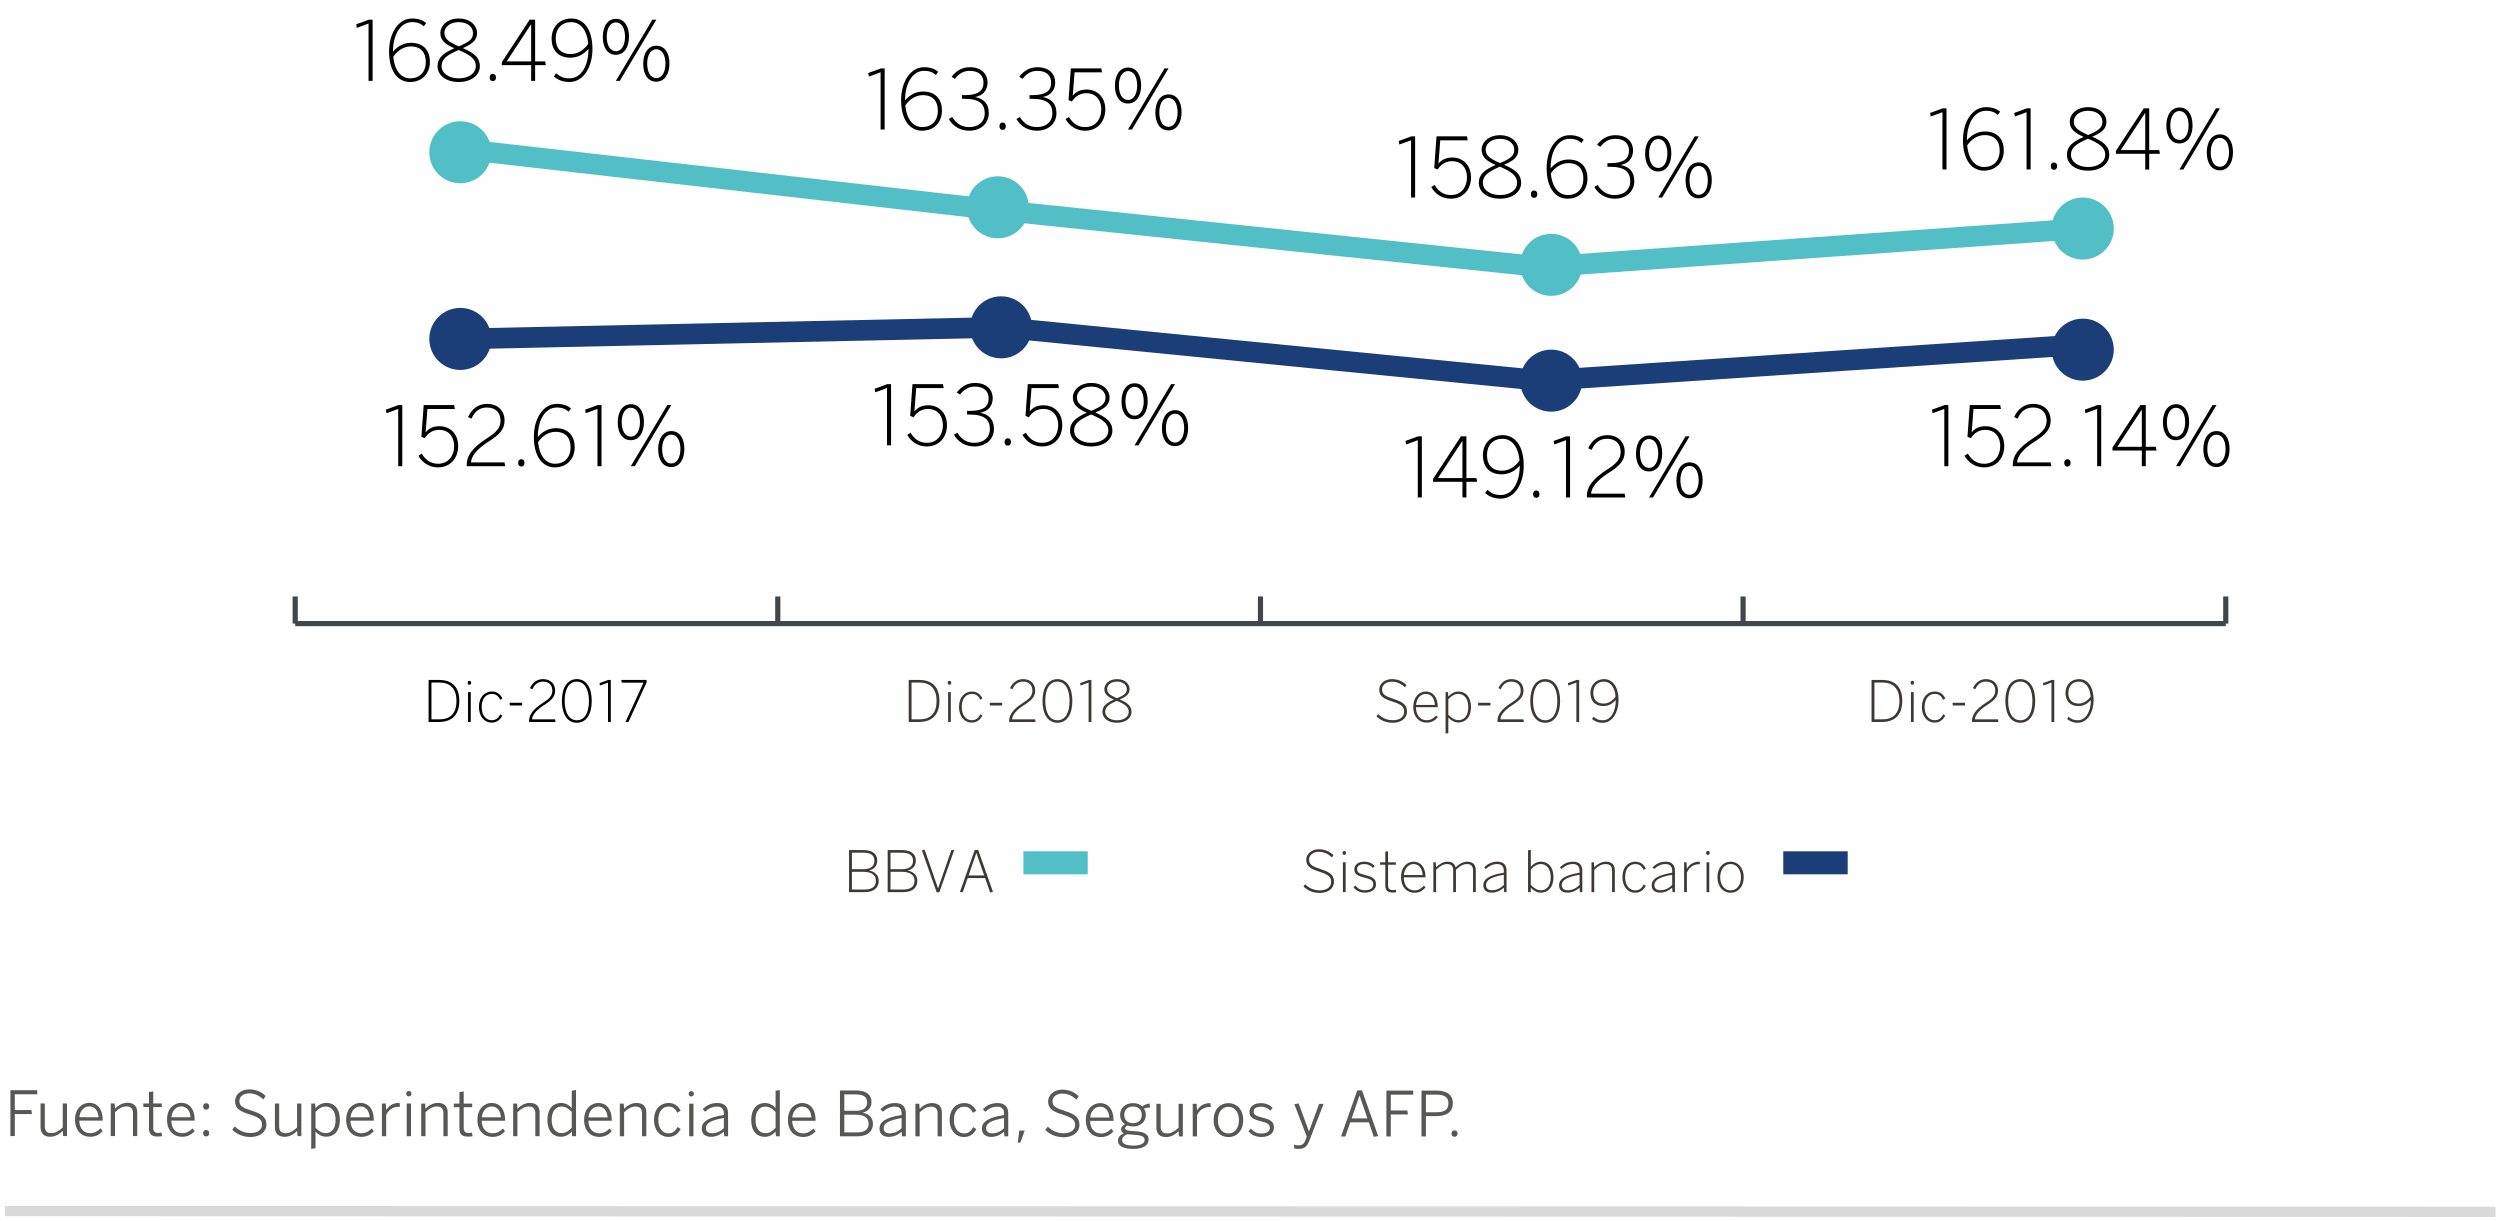 <?xml version="1.0" encoding="utf-8"?>
<!-- Generator: Adobe Illustrator 16.0.0, SVG Export Plug-In . SVG Version: 6.00 Build 0)  -->
<!DOCTYPE svg PUBLIC "-//W3C//DTD SVG 1.1//EN" "http://www.w3.org/Graphics/SVG/1.1/DTD/svg11.dtd">
<svg version="1.1" id="Capa_1" xmlns="http://www.w3.org/2000/svg" xmlns:xlink="http://www.w3.org/1999/xlink" x="0px" y="0px"
	 width="555px" height="271px" viewBox="0 0 555 271" enable-background="new 0 0 555 271" xml:space="preserve">
<g id="Capa_1_1_">
	<g>
		<g enable-background="new    ">
			<path fill="#3D3835" d="M188.493,198.055v-9.338h3.129c2.208,0,3.129,0.972,3.129,2.359c0,1.236-0.833,1.943-1.805,2.158v0.025
				c1.161,0.215,2.133,0.959,2.133,2.271c0,1.388-0.909,2.523-3.155,2.523H188.493z M189.124,192.969h2.448
				c1.59,0,2.549-0.593,2.549-1.854c0-1.249-0.782-1.817-2.511-1.817h-2.486V192.969z M189.124,197.475h2.839
				c1.716,0,2.486-0.72,2.486-1.943c0-1.363-1.098-1.994-2.802-1.994h-2.523V197.475z"/>
			<path fill="#3D3835" d="M197.064,198.055v-9.338h3.129c2.208,0,3.129,0.972,3.129,2.359c0,1.236-0.833,1.943-1.805,2.158v0.025
				c1.161,0.215,2.133,0.959,2.133,2.271c0,1.388-0.909,2.523-3.155,2.523H197.064z M197.695,192.969h2.448
				c1.59,0,2.549-0.593,2.549-1.854c0-1.249-0.782-1.817-2.511-1.817h-2.486V192.969z M197.695,197.475h2.839
				c1.716,0,2.486-0.72,2.486-1.943c0-1.363-1.098-1.994-2.802-1.994h-2.523V197.475z"/>
			<path fill="#3D3835" d="M207.944,198.093l-3.281-9.313l0.619-0.126l2.953,8.556h0.025l2.94-8.492h0.631l-3.306,9.376H207.944z"/>
		</g>
		<g enable-background="new    ">
			<path fill="#3D3835" d="M213.095,198.055l3.306-9.376h0.745l3.293,9.313l-0.631,0.125l-1.111-3.191h-3.874l-1.085,3.129H213.095z
				 M215.025,194.357h3.47l-1.729-4.973h-0.025L215.025,194.357z"/>
		</g>
		<g enable-background="new    ">
			<path fill="#3D3835" d="M289.367,196.78l0.391-0.467c0.809,0.819,1.906,1.351,3.243,1.351c1.552,0,2.511-0.745,2.511-1.868
				c0-1.034-0.428-1.577-2.586-2.271c-2.082-0.669-2.94-1.237-2.94-2.675c0-1.25,1.161-2.31,2.802-2.31
				c1.413,0,2.396,0.53,3.242,1.312l-0.34,0.491c-0.871-0.795-1.729-1.236-2.916-1.236c-1.337,0-2.157,0.783-2.157,1.704
				c0,1.123,0.605,1.501,2.738,2.195c2.007,0.656,2.788,1.325,2.788,2.751c0,1.553-1.4,2.474-3.129,2.474
				C291.512,198.231,290.301,197.727,289.367,196.78z"/>
		</g>
		<g enable-background="new    ">
			<path fill="#3D3835" d="M298.037,189.348c0-0.277,0.152-0.43,0.392-0.43c0.228,0,0.392,0.152,0.392,0.43
				s-0.164,0.441-0.392,0.441C298.189,189.789,298.037,189.625,298.037,189.348z M298.126,198.055v-6.625h0.605v6.625H298.126z"/>
			<path fill="#3D3835" d="M300.474,196.944l0.442-0.341c0.504,0.644,1.109,1.035,2.057,1.035c1.249,0,1.893-0.506,1.893-1.312
				c0-0.809-0.479-1.148-1.969-1.502c-1.678-0.416-2.233-0.857-2.233-1.881c0-0.845,0.757-1.652,2.183-1.652
				c1.073,0,1.793,0.391,2.348,0.972l-0.404,0.417c-0.504-0.543-1.072-0.859-1.955-0.859c-1.098,0-1.564,0.543-1.564,1.099
				c0,0.694,0.378,0.997,1.678,1.312c1.867,0.468,2.523,0.909,2.523,2.096c0,1.135-1.021,1.842-2.511,1.842
				C301.786,198.168,300.953,197.639,300.474,196.944z"/>
			<path fill="#3D3835" d="M307.543,196.578v-4.605h-1.161v-0.543h1.161v-2.359l0.605-0.102v2.461h1.729v0.543h-1.729v4.518
				c0,0.707,0.24,1.11,1.072,1.11c0.24,0,0.467-0.025,0.644-0.089l0.089,0.568c-0.228,0.037-0.492,0.062-0.782,0.062
				C308.072,198.143,307.543,197.701,307.543,196.578z"/>
			<path fill="#3D3835" d="M311.027,194.736c0-2.297,1.4-3.445,2.813-3.445c1.565,0,2.625,1.312,2.625,3.395v0.088h-4.833
				c0,1.805,0.997,2.891,2.335,2.891c0.896,0,1.501-0.342,2.145-1.048l0.354,0.392c-0.719,0.795-1.388,1.186-2.485,1.186
				C312.327,198.193,311.027,196.919,311.027,194.736z M315.835,194.27c-0.088-1.363-0.731-2.449-2.007-2.449
				c-1.034,0-2.019,0.809-2.183,2.449H315.835z"/>
			<path fill="#3D3835" d="M318.209,198.055v-6.625h0.53l0.076,1.098c0.731-0.693,1.514-1.236,2.485-1.236
				c1.123,0,1.653,0.518,1.843,1.249c0.757-0.694,1.603-1.249,2.562-1.249c1.363,0,1.918,0.757,1.918,1.956v4.808h-0.605v-4.732
				c0-1.01-0.366-1.502-1.376-1.502c-0.87,0-1.603,0.48-2.423,1.263v4.972h-0.605v-4.732c0-1.01-0.354-1.502-1.375-1.502
				c-0.858,0-1.603,0.48-2.423,1.263v4.972H318.209z"/>
			<path fill="#3D3835" d="M329.294,196.527c0-1.262,1.072-2.208,4.556-2.789v-0.403c0-1.009-0.53-1.515-1.438-1.515
				c-1.099,0-1.83,0.43-2.575,1.099l-0.353-0.379c0.82-0.757,1.665-1.249,2.939-1.249c1.376,0,2.032,0.782,2.032,2.006v4.758h-0.53
				l-0.075-0.984c-0.808,0.694-1.691,1.098-2.688,1.098C329.95,198.168,329.294,197.537,329.294,196.527z M333.85,196.478v-2.284
				c-3.23,0.568-3.95,1.363-3.95,2.297c0,0.744,0.492,1.148,1.312,1.148C332.196,197.639,333.092,197.209,333.85,196.478z"/>
			<path fill="#3D3835" d="M339.834,197.083v0.972h-0.606v-9.287l0.606-0.102v3.761c0.567-0.618,1.262-1.136,2.259-1.136
				c1.526,0,2.776,1.123,2.776,3.445c0,2.321-1.263,3.432-2.802,3.432C341.158,198.168,340.465,197.701,339.834,197.083z
				 M344.263,194.748c0-2.006-1.021-2.928-2.183-2.928c-0.896,0-1.502,0.43-2.246,1.187v3.445c0.744,0.757,1.413,1.187,2.271,1.187
				C343.266,197.639,344.263,196.78,344.263,194.748z"/>
			<path fill="#3D3835" d="M346.108,196.527c0-1.262,1.072-2.208,4.556-2.789v-0.403c0-1.009-0.53-1.515-1.438-1.515
				c-1.099,0-1.83,0.43-2.575,1.099l-0.353-0.379c0.82-0.757,1.665-1.249,2.939-1.249c1.376,0,2.032,0.782,2.032,2.006v4.758h-0.53
				l-0.075-0.984c-0.808,0.694-1.691,1.098-2.688,1.098C346.765,198.168,346.108,197.537,346.108,196.527z M350.664,196.478v-2.284
				c-3.23,0.568-3.95,1.363-3.95,2.297c0,0.744,0.492,1.148,1.312,1.148C349.011,197.639,349.906,197.209,350.664,196.478z"/>
			<path fill="#3D3835" d="M353.315,198.055v-6.625h0.53l0.076,1.098c0.731-0.693,1.59-1.236,2.562-1.236
				c1.375,0,2.006,0.757,2.006,1.956v4.808h-0.605v-4.732c0-1.01-0.441-1.502-1.451-1.502c-0.921,0-1.69,0.48-2.511,1.263v4.972
				H353.315z"/>
			<path fill="#3D3835" d="M360.171,194.748c0-2.321,1.375-3.457,2.864-3.457c1.224,0,1.918,0.693,2.348,1.539l-0.492,0.303
				c-0.392-0.832-0.922-1.312-1.881-1.312c-1.021,0-2.233,0.758-2.233,2.916c0,1.854,0.997,2.928,2.208,2.928
				c0.947,0,1.464-0.442,1.931-1.312l0.455,0.29c-0.543,0.983-1.263,1.552-2.423,1.552
				C361.433,198.193,360.171,196.855,360.171,194.748z"/>
			<path fill="#3D3835" d="M366.672,196.527c0-1.262,1.072-2.208,4.556-2.789v-0.403c0-1.009-0.53-1.515-1.438-1.515
				c-1.099,0-1.83,0.43-2.574,1.099l-0.354-0.379c0.82-0.757,1.665-1.249,2.939-1.249c1.376,0,2.032,0.782,2.032,2.006v4.758h-0.53
				l-0.075-0.984c-0.808,0.694-1.691,1.098-2.688,1.098C367.328,198.168,366.672,197.537,366.672,196.527z M371.228,196.478v-2.284
				c-3.23,0.568-3.95,1.363-3.95,2.297c0,0.744,0.492,1.148,1.312,1.148C369.574,197.639,370.47,197.209,371.228,196.478z"/>
			<path fill="#3D3835" d="M373.879,198.055v-6.625h0.53l0.076,1.389h0.025c0.555-0.871,1.4-1.527,2.726-1.527h0.088l0.051,0.568
				h-0.277c-1.124,0-2.07,0.656-2.612,1.829v4.366H373.879z"/>
			<path fill="#3D3835" d="M378.765,189.348c0-0.277,0.151-0.43,0.391-0.43c0.228,0,0.392,0.152,0.392,0.43
				s-0.164,0.441-0.392,0.441C378.916,189.789,378.765,189.625,378.765,189.348z M378.853,198.055v-6.625h0.605v6.625H378.853z"/>
			<path fill="#3D3835" d="M381.276,194.748c0-2.133,1.274-3.457,2.915-3.457c1.628,0,2.915,1.324,2.915,3.457
				c0,2.107-1.287,3.445-2.915,3.445S381.276,196.855,381.276,194.748z M386.5,194.736c0-1.54-0.808-2.916-2.309-2.916
				c-1.426,0-2.31,1.263-2.31,2.916c0,1.552,0.795,2.928,2.31,2.928C385.617,197.664,386.5,196.414,386.5,194.736z"/>
		</g>
		<rect x="227.198" y="188.993" fill="#52BEC6" width="14.275" height="5.104"/>
		<rect x="395.888" y="188.993" fill="#1C3E78" width="14.302" height="5.104"/>
		<g enable-background="new    ">
			<path d="M95.151,160.279v-9.338h2.246c3.079,0,4.568,1.666,4.568,4.669c0,2.978-1.527,4.669-4.568,4.669H95.151z M95.782,159.699
				h1.754c2.385,0,3.798-1.262,3.798-4.089c0-2.789-1.426-4.089-3.824-4.089h-1.729V159.699z"/>
			<path d="M103.811,151.572c0-0.277,0.151-0.43,0.391-0.43c0.227,0,0.391,0.152,0.391,0.43s-0.164,0.441-0.391,0.441
				C103.962,152.014,103.811,151.85,103.811,151.572z M103.899,160.279v-6.625h0.605v6.625H103.899z"/>
			<path d="M106.323,156.973c0-2.321,1.375-3.457,2.864-3.457c1.224,0,1.918,0.693,2.347,1.539l-0.492,0.303
				c-0.391-0.832-0.921-1.312-1.88-1.312c-1.022,0-2.233,0.758-2.233,2.916c0,1.854,0.997,2.928,2.208,2.928
				c0.946,0,1.464-0.442,1.931-1.312l0.454,0.29c-0.542,0.983-1.262,1.552-2.423,1.552
				C107.584,160.418,106.323,159.08,106.323,156.973z"/>
			<path d="M113.164,156.619v-0.605h2.738v0.605H113.164z"/>
			<path d="M117.457,160.279v-0.202c0-1.351,0.745-2.562,3.205-4.139c1.388-0.884,1.956-1.591,1.956-2.612
				c0-1.186-0.707-2.006-2.07-2.006c-1.098,0-1.83,0.542-2.372,1.703l-0.518-0.252c0.606-1.312,1.628-2.007,2.915-2.007
				c1.641,0,2.663,1.06,2.663,2.524c0,1.324-0.694,2.119-2.486,3.255c-1.767,1.123-2.612,2.246-2.637,3.155h5.11l0.101,0.58H117.457
				z"/>
			<path d="M124.74,155.61c0-2.915,1.186-4.846,3.319-4.846c2.132,0,3.306,1.931,3.306,4.846s-1.174,4.846-3.306,4.846
				C125.926,160.456,124.74,158.525,124.74,155.61z M130.747,155.61c0-2.751-1.072-4.29-2.688-4.29c-1.679,0-2.701,1.539-2.701,4.29
				s1.073,4.29,2.701,4.29C129.725,159.9,130.747,158.361,130.747,155.61z"/>
			<path d="M134.977,160.279v-8.745l-1.792,0.656l-0.088-0.542l1.931-0.707h0.568v9.338H134.977z"/>
			<path d="M138.853,160.279l4.013-8.732h-4.833l-0.101-0.605h5.603v0.568l-4.025,8.77H138.853z"/>
		</g>
		<g enable-background="new    ">
			<path fill="#3D3835" d="M305.572,159.005l0.392-0.467c0.808,0.819,1.905,1.351,3.243,1.351c1.552,0,2.511-0.745,2.511-1.868
				c0-1.034-0.429-1.577-2.587-2.271c-2.082-0.669-2.94-1.237-2.94-2.675c0-1.25,1.161-2.31,2.802-2.31
				c1.413,0,2.397,0.53,3.243,1.312l-0.341,0.491c-0.871-0.795-1.729-1.236-2.915-1.236c-1.338,0-2.158,0.783-2.158,1.704
				c0,1.123,0.606,1.501,2.739,2.195c2.006,0.656,2.788,1.325,2.788,2.751c0,1.553-1.4,2.474-3.129,2.474
				C307.718,160.456,306.506,159.951,305.572,159.005z"/>
			<path fill="#3D3835" d="M313.74,156.961c0-2.297,1.4-3.445,2.813-3.445c1.565,0,2.625,1.312,2.625,3.395v0.088h-4.833
				c0,1.805,0.997,2.891,2.335,2.891c0.896,0,1.501-0.342,2.145-1.048l0.354,0.392c-0.719,0.795-1.388,1.186-2.485,1.186
				C315.04,160.418,313.74,159.144,313.74,156.961z M318.548,156.494c-0.088-1.363-0.731-2.449-2.007-2.449
				c-1.034,0-2.019,0.809-2.183,2.449H318.548z"/>
			<path fill="#3D3835" d="M320.922,162.854v-9.199h0.53l0.076,0.972c0.567-0.593,1.262-1.11,2.259-1.11
				c1.526,0,2.776,1.123,2.776,3.445c0,2.321-1.263,3.432-2.802,3.432c-0.909,0-1.603-0.467-2.233-1.085v3.444L320.922,162.854z
				 M325.957,156.973c0-2.006-1.021-2.928-2.183-2.928c-0.896,0-1.502,0.43-2.246,1.187v3.445c0.744,0.757,1.413,1.187,2.271,1.187
				C324.96,159.863,325.957,159.005,325.957,156.973z"/>
			<path fill="#3D3835" d="M328.144,156.619v-0.605h2.738v0.605H328.144z"/>
			<path fill="#3D3835" d="M332.436,160.279v-0.202c0-1.351,0.744-2.562,3.205-4.139c1.388-0.884,1.956-1.591,1.956-2.612
				c0-1.186-0.707-2.006-2.069-2.006c-1.098,0-1.83,0.542-2.373,1.703l-0.517-0.252c0.605-1.312,1.628-2.007,2.915-2.007
				c1.64,0,2.662,1.06,2.662,2.524c0,1.324-0.694,2.119-2.486,3.255c-1.767,1.123-2.611,2.246-2.637,3.155h5.11l0.102,0.58H332.436z
				"/>
			<path fill="#3D3835" d="M339.719,155.61c0-2.915,1.187-4.846,3.319-4.846s3.306,1.931,3.306,4.846s-1.173,4.846-3.306,4.846
				S339.719,158.525,339.719,155.61z M345.726,155.61c0-2.751-1.072-4.29-2.688-4.29c-1.679,0-2.7,1.539-2.7,4.29
				s1.072,4.29,2.7,4.29C344.704,159.9,345.726,158.361,345.726,155.61z"/>
			<path fill="#3D3835" d="M349.955,160.279v-8.745l-1.792,0.656l-0.088-0.542l1.931-0.707h0.567v9.338H349.955z"/>
			<path fill="#3D3835" d="M353.428,159.598l0.341-0.479c0.58,0.492,1.047,0.782,2.044,0.782c1.817,0,2.915-2.019,2.89-4.505
				c-0.58,0.682-1.488,1.351-2.738,1.351c-2.031,0-2.89-1.312-2.89-2.902c0-1.729,1.148-3.079,3.041-3.079
				c1.717,0,3.193,1.438,3.193,4.682c0,2.713-1.376,5.01-3.509,5.01C354.702,160.456,353.971,160.09,353.428,159.598z
				 M358.665,154.626c-0.215-2.297-1.325-3.306-2.587-3.306c-1.401,0-2.373,0.896-2.373,2.523c0,1.363,0.694,2.348,2.297,2.348
				C357.087,156.191,358.034,155.547,358.665,154.626z"/>
		</g>
		<g>
			<g enable-background="new    ">
				<path fill="#3D3835" d="M458.894,159.598l0.341-0.479c0.58,0.492,1.047,0.782,2.044,0.782c1.817,0,2.915-2.019,2.89-4.505
					c-0.58,0.682-1.488,1.351-2.738,1.351c-2.031,0-2.89-1.312-2.89-2.902c0-1.729,1.148-3.079,3.041-3.079
					c1.717,0,3.193,1.438,3.193,4.682c0,2.713-1.376,5.01-3.509,5.01C460.168,160.456,459.437,160.09,458.894,159.598z
					 M464.131,154.626c-0.215-2.297-1.325-3.306-2.587-3.306c-1.401,0-2.373,0.896-2.373,2.523c0,1.363,0.694,2.348,2.297,2.348
					C462.553,156.191,463.5,155.547,464.131,154.626z"/>
			</g>
			<g enable-background="new    ">
				<path fill="#3D3835" d="M455.426,160.279v-8.745l-1.792,0.656l-0.088-0.542l1.931-0.707h0.567v9.338H455.426z"/>
			</g>
			<g enable-background="new    ">
				<path fill="#3D3835" d="M445.19,155.61c0-2.915,1.187-4.846,3.319-4.846s3.306,1.931,3.306,4.846s-1.173,4.846-3.306,4.846
					S445.19,158.525,445.19,155.61z M451.197,155.61c0-2.751-1.072-4.29-2.688-4.29c-1.679,0-2.7,1.539-2.7,4.29
					s1.072,4.29,2.7,4.29C450.176,159.9,451.197,158.361,451.197,155.61z"/>
			</g>
			<g enable-background="new    ">
				<path fill="#3D3835" d="M437.783,160.279v-0.202c0-1.351,0.744-2.562,3.205-4.139c1.388-0.884,1.956-1.591,1.956-2.612
					c0-1.186-0.707-2.006-2.069-2.006c-1.098,0-1.83,0.542-2.373,1.703l-0.517-0.252c0.605-1.312,1.628-2.007,2.915-2.007
					c1.64,0,2.662,1.06,2.662,2.524c0,1.324-0.694,2.119-2.486,3.255c-1.767,1.123-2.611,2.246-2.637,3.155h5.11l0.102,0.58H437.783
					z"/>
			</g>
			<g enable-background="new    ">
				<path fill="#3D3835" d="M433.496,156.619v-0.605h2.738v0.605H433.496z"/>
			</g>
			<g enable-background="new    ">
				<path fill="#3D3835" d="M426.655,156.973c0-2.321,1.375-3.457,2.864-3.457c1.224,0,1.918,0.693,2.348,1.539l-0.492,0.303
					c-0.392-0.832-0.922-1.312-1.881-1.312c-1.021,0-2.233,0.758-2.233,2.916c0,1.854,0.997,2.928,2.208,2.928
					c0.947,0,1.464-0.442,1.931-1.312l0.455,0.29c-0.543,0.983-1.263,1.552-2.423,1.552
					C427.917,160.418,426.655,159.08,426.655,156.973z"/>
			</g>
			<g enable-background="new    ">
				<path fill="#3D3835" d="M424.146,151.572c0-0.277,0.151-0.43,0.391-0.43c0.228,0,0.392,0.152,0.392,0.43
					s-0.164,0.441-0.392,0.441C424.298,152.014,424.146,151.85,424.146,151.572z M424.234,160.279v-6.625h0.605v6.625H424.234z"/>
			</g>
			<g enable-background="new    ">
				<path fill="#3D3835" d="M415.488,160.279v-9.338h2.246c3.079,0,4.568,1.666,4.568,4.669c0,2.978-1.526,4.669-4.568,4.669
					H415.488z M416.119,159.699h1.754c2.386,0,3.799-1.262,3.799-4.089c0-2.789-1.426-4.089-3.823-4.089h-1.729V159.699z"/>
			</g>
			<g enable-background="new    ">
				<path fill="#3D3835" d="M244.736,158.059c0-1.338,0.934-2.045,2.562-2.751c-1.325-0.581-2.132-1.199-2.132-2.322
					c0-1.147,1.073-2.221,2.801-2.221c1.779,0,2.801,1.085,2.801,2.221c0,1.148-0.782,1.679-2.17,2.297
					c1.679,0.731,2.6,1.413,2.6,2.776c0,1.249-1.186,2.397-3.23,2.397S244.736,159.346,244.736,158.059z M250.579,158.021
					c0-1.123-0.959-1.741-2.638-2.448c-1.804,0.795-2.587,1.375-2.587,2.448c0,1.098,1.111,1.88,2.612,1.88
					C249.468,159.9,250.579,159.156,250.579,158.021z M250.149,152.985c0-0.808-0.681-1.665-2.183-1.665
					c-1.426,0-2.183,0.832-2.183,1.627c0,0.934,0.656,1.389,2.196,2.07C249.519,154.361,250.149,153.932,250.149,152.985z"/>
			</g>
			<g enable-background="new    ">
				<path fill="#3D3835" d="M241.67,160.279v-8.745l-1.792,0.656l-0.088-0.542l1.931-0.707h0.568v9.338H241.67z"/>
			</g>
			<g enable-background="new    ">
				<path fill="#3D3835" d="M231.435,155.61c0-2.915,1.186-4.846,3.319-4.846c2.132,0,3.306,1.931,3.306,4.846
					s-1.174,4.846-3.306,4.846C232.621,160.456,231.435,158.525,231.435,155.61z M237.441,155.61c0-2.751-1.072-4.29-2.688-4.29
					c-1.679,0-2.701,1.539-2.701,4.29s1.073,4.29,2.701,4.29C236.419,159.9,237.441,158.361,237.441,155.61z"/>
			</g>
			<g enable-background="new    ">
				<path fill="#3D3835" d="M224.029,160.279v-0.202c0-1.351,0.744-2.562,3.205-4.139c1.388-0.884,1.956-1.591,1.956-2.612
					c0-1.186-0.707-2.006-2.07-2.006c-1.098,0-1.83,0.542-2.372,1.703l-0.518-0.252c0.606-1.312,1.628-2.007,2.915-2.007
					c1.641,0,2.663,1.06,2.663,2.524c0,1.324-0.694,2.119-2.486,3.255c-1.767,1.123-2.612,2.246-2.637,3.155h5.11l0.101,0.58
					H224.029z"/>
			</g>
			<g enable-background="new    ">
				<path fill="#3D3835" d="M219.74,156.619v-0.605h2.738v0.605H219.74z"/>
			</g>
			<g enable-background="new    ">
				<path fill="#3D3835" d="M212.901,156.973c0-2.321,1.375-3.457,2.864-3.457c1.224,0,1.918,0.693,2.347,1.539l-0.492,0.303
					c-0.391-0.832-0.921-1.312-1.88-1.312c-1.022,0-2.233,0.758-2.233,2.916c0,1.854,0.997,2.928,2.208,2.928
					c0.946,0,1.464-0.442,1.931-1.312l0.454,0.29c-0.542,0.983-1.262,1.552-2.423,1.552
					C214.163,160.418,212.901,159.08,212.901,156.973z"/>
			</g>
			<g enable-background="new    ">
				<path fill="#3D3835" d="M210.392,151.572c0-0.277,0.151-0.43,0.391-0.43c0.227,0,0.391,0.152,0.391,0.43
					s-0.164,0.441-0.391,0.441C210.543,152.014,210.392,151.85,210.392,151.572z M210.48,160.279v-6.625h0.605v6.625H210.48z"/>
			</g>
			<g enable-background="new    ">
				<path fill="#3D3835" d="M201.735,160.279v-9.338h2.246c3.079,0,4.568,1.666,4.568,4.669c0,2.978-1.527,4.669-4.568,4.669
					H201.735z M202.366,159.699h1.754c2.385,0,3.798-1.262,3.798-4.089c0-2.789-1.426-4.089-3.824-4.089h-1.729V159.699z"/>
			</g>
		</g>
		<line fill="none" stroke="#404649" stroke-width="1.147" x1="65.534" y1="138.438" x2="494.12" y2="138.438"/>
		<line fill="none" stroke="#404649" stroke-width="1.147" x1="65.534" y1="138.438" x2="65.534" y2="132.416"/>
		<line fill="none" stroke="#404649" stroke-width="1.147" x1="172.669" y1="138.438" x2="172.669" y2="132.416"/>
		<line fill="none" stroke="#404649" stroke-width="1.147" x1="386.964" y1="138.438" x2="386.964" y2="132.416"/>
		<line fill="none" stroke="#404649" stroke-width="1.147" x1="279.827" y1="138.438" x2="279.827" y2="132.416"/>
		<line fill="none" stroke="#404649" stroke-width="1.147" x1="494.12" y1="138.438" x2="494.12" y2="132.416"/>
		<path fill="#52BEC6" d="M109.073,33.798c0,3.804-3.074,6.885-6.885,6.885s-6.885-3.082-6.885-6.885
			c0-3.806,3.074-6.887,6.885-6.887S109.073,29.993,109.073,33.798"/>
		<path fill="#52BEC6" d="M228.396,46.025c0,3.801-3.076,6.885-6.885,6.885c-3.787,0-6.885-3.084-6.885-6.885
			c0-3.808,3.098-6.89,6.885-6.89C225.319,39.135,228.396,42.217,228.396,46.025"/>
		<path fill="#52BEC6" d="M351.249,58.796c0,3.801-3.076,6.885-6.887,6.885c-3.812,0-6.886-3.084-6.886-6.885
			c0-3.806,3.074-6.888,6.886-6.888C348.173,51.908,351.249,54.99,351.249,58.796"/>
		<path fill="#1C3E78" d="M109.073,75.242c0,3.804-3.074,6.886-6.885,6.886s-6.885-3.082-6.885-6.886
			c0-3.806,3.074-6.887,6.885-6.887S109.073,71.437,109.073,75.242"/>
		<path fill="#1C3E78" d="M229.126,72.667c0,3.804-3.074,6.886-6.885,6.886c-3.787,0-6.885-3.082-6.885-6.886
			c0-3.803,3.098-6.887,6.885-6.887C226.052,65.78,229.126,68.864,229.126,72.667"/>
		<path fill="#1C3E78" d="M351.249,84.506c0,3.806-3.076,6.885-6.887,6.885c-3.812,0-6.886-3.079-6.886-6.885
			c0-3.806,3.074-6.886,6.886-6.886C348.173,77.62,351.249,80.7,351.249,84.506"/>
		<path fill="#1C3E78" d="M469.261,77.623c0,3.801-3.1,6.885-6.885,6.885c-3.809,0-6.908-3.084-6.908-6.885
			c0-3.809,3.101-6.888,6.908-6.888C466.161,70.735,469.261,73.814,469.261,77.623"/>
		<g enable-background="new    ">
			<path d="M81.818,17.947V5.227l-2.607,0.954l-0.128-0.789l2.809-1.028h0.826v13.583H81.818z"/>
			<path d="M86.373,11.394c0-3.947,2.001-7.288,5.103-7.288c1.505,0,2.423,0.422,3.139,1.01l-0.514,0.716
				c-0.716-0.587-1.358-0.918-2.644-0.918c-2.643,0-4.24,2.956-4.203,6.553c0.844-0.991,2.166-1.964,3.983-1.964
				c2.956,0,4.204,1.909,4.204,4.222c0,2.515-1.67,4.479-4.424,4.479C88.521,18.204,86.373,16.112,86.373,11.394z M94.523,13.725
				c0-1.982-1.01-3.414-3.341-3.414c-1.579,0-2.956,0.936-3.874,2.276c0.312,3.341,1.928,4.809,3.763,4.809
				C93.109,17.396,94.523,16.093,94.523,13.725z"/>
			<path d="M97.132,14.717c0-1.946,1.358-2.974,3.727-4.002c-1.928-0.844-3.103-1.744-3.103-3.377c0-1.67,1.561-3.231,4.075-3.231
				c2.588,0,4.075,1.579,4.075,3.231c0,1.67-1.138,2.441-3.157,3.341c2.441,1.064,3.781,2.056,3.781,4.039
				c0,1.817-1.726,3.487-4.699,3.487S97.132,16.589,97.132,14.717z M105.631,14.662c0-1.634-1.395-2.533-3.836-3.561
				c-2.625,1.156-3.763,2-3.763,3.561c0,1.597,1.615,2.735,3.8,2.735S105.631,16.313,105.631,14.662z M105.007,7.337
				c0-1.175-0.991-2.423-3.176-2.423c-2.074,0-3.176,1.212-3.176,2.368c0,1.358,0.955,2.019,3.194,3.01
				C104.089,9.338,105.007,8.714,105.007,7.337z"/>
			<path d="M108.7,17.195c0-0.514,0.275-0.808,0.697-0.808c0.422,0,0.716,0.293,0.716,0.808c0,0.532-0.294,0.826-0.716,0.826
				C108.976,18.021,108.7,17.727,108.7,17.195z"/>
			<path d="M117.916,17.947v-3.488h-6.517v-0.643l6.186-9.453h1.212v9.27h2.221l0.165,0.826h-2.386v3.488H117.916z M112.482,13.633
				h5.434V5.41h-0.037L112.482,13.633z"/>
			<path d="M122.967,16.956l0.496-0.698c0.844,0.716,1.523,1.138,2.974,1.138c2.644,0,4.241-2.937,4.204-6.553
				c-0.844,0.991-2.166,1.964-3.983,1.964c-2.955,0-4.203-1.909-4.203-4.222c0-2.515,1.67-4.479,4.424-4.479
				c2.496,0,4.644,2.093,4.644,6.811c0,3.946-2.001,7.287-5.103,7.287C124.821,18.204,123.756,17.672,122.967,16.956z
				 M130.585,9.724c-0.312-3.341-1.928-4.81-3.763-4.81c-2.038,0-3.451,1.304-3.451,3.671c0,1.982,1.01,3.415,3.341,3.415
				C128.29,12,129.667,11.063,130.585,9.724z"/>
			<path d="M133.818,8.218c0-2.478,1.157-4.038,2.937-4.038c1.781,0,2.882,1.542,2.882,3.965c0,2.313-1.064,4.02-2.918,4.02
				C134.846,12.165,133.818,10.531,133.818,8.218z M138.756,8.182c0-1.891-0.734-3.212-2.038-3.212S134.7,6.401,134.7,8.145
				c0,1.891,0.734,3.23,2.038,3.23C138.041,11.375,138.756,9.926,138.756,8.182z M136.719,17.947l8.113-13.583h0.881L137.6,17.947
				H136.719z M142.795,14.184c0-2.478,1.156-4.038,2.937-4.038c1.78,0,2.882,1.542,2.882,3.965c0,2.313-1.065,4.02-2.919,4.02
				C143.823,18.131,142.795,16.497,142.795,14.184z M147.732,14.147c0-1.891-0.734-3.212-2.038-3.212s-2.019,1.432-2.019,3.176
				c0,1.891,0.734,3.23,2.038,3.23S147.732,15.892,147.732,14.147z"/>
		</g>
		<g enable-background="new    ">
			<path d="M88.404,103.502V90.781l-2.607,0.954l-0.128-0.789l2.809-1.028h0.826v13.583H88.404z"/>
			<path d="M92.885,101.171l0.752-0.459c0.79,1.321,1.891,2.239,3.598,2.239c2.46,0,3.58-1.946,3.58-3.873
				c0-2.35-1.414-3.653-3.267-3.653c-1.524,0-2.497,0.734-3.25,1.854l-0.752-0.312l0.514-7.049h6.755l0.166,0.881h-6.095
				l-0.404,5.177c0.716-0.845,1.616-1.358,3.084-1.358c2.35,0,4.148,1.688,4.148,4.405c0,2.68-1.725,4.736-4.497,4.736
				C95.29,103.759,93.729,102.694,92.885,101.171z"/>
			<path d="M103.608,103.502v-0.294c0-1.964,1.083-3.726,4.663-6.021c2.02-1.285,2.845-2.313,2.845-3.8
				c0-1.726-1.028-2.919-3.01-2.919c-1.597,0-2.662,0.79-3.451,2.479l-0.752-0.367c0.881-1.909,2.368-2.919,4.24-2.919
				c2.386,0,3.873,1.542,3.873,3.671c0,1.927-1.009,3.084-3.616,4.736c-2.57,1.634-3.799,3.268-3.836,4.589h7.435l0.147,0.844
				H103.608z"/>
			<path d="M115.029,102.75c0-0.514,0.275-0.808,0.697-0.808c0.422,0,0.716,0.293,0.716,0.808c0,0.532-0.294,0.826-0.716,0.826
				C115.304,103.575,115.029,103.282,115.029,102.75z"/>
			<path d="M118.518,96.949c0-3.947,2.001-7.288,5.103-7.288c1.505,0,2.423,0.422,3.139,1.01l-0.514,0.716
				c-0.716-0.587-1.358-0.918-2.643-0.918c-2.644,0-4.241,2.956-4.204,6.553c0.844-0.991,2.166-1.964,3.983-1.964
				c2.956,0,4.204,1.909,4.204,4.222c0,2.515-1.67,4.479-4.424,4.479C120.665,103.759,118.518,101.667,118.518,96.949z
				 M126.668,99.28c0-1.982-1.01-3.414-3.341-3.414c-1.579,0-2.956,0.936-3.874,2.276c0.312,3.341,1.928,4.809,3.763,4.809
				C125.254,102.951,126.668,101.648,126.668,99.28z"/>
			<path d="M132.637,103.502V90.781l-2.607,0.954l-0.128-0.789l2.809-1.028h0.826v13.583H132.637z"/>
			<path d="M137.136,93.773c0-2.478,1.157-4.038,2.937-4.038c1.781,0,2.882,1.542,2.882,3.965c0,2.313-1.064,4.02-2.918,4.02
				C138.164,97.72,137.136,96.086,137.136,93.773z M142.074,93.736c0-1.891-0.734-3.212-2.038-3.212s-2.019,1.432-2.019,3.176
				c0,1.891,0.734,3.23,2.038,3.23C141.358,96.93,142.074,95.48,142.074,93.736z M140.036,103.502l8.113-13.583h0.881l-8.114,13.583
				H140.036z M146.112,99.739c0-2.478,1.156-4.038,2.937-4.038c1.78,0,2.882,1.542,2.882,3.965c0,2.313-1.065,4.02-2.919,4.02
				C147.14,103.686,146.112,102.052,146.112,99.739z M151.05,99.702c0-1.891-0.734-3.212-2.038-3.212s-2.019,1.432-2.019,3.176
				c0,1.891,0.734,3.23,2.038,3.23S151.05,101.446,151.05,99.702z"/>
		</g>
		<g enable-background="new    ">
			<path d="M195.494,28.762V16.041l-2.607,0.954l-0.128-0.789l2.809-1.028h0.826v13.583H195.494z"/>
			<path d="M200.048,22.208c0-3.947,2.001-7.288,5.103-7.288c1.505,0,2.423,0.422,3.139,1.01l-0.514,0.716
				c-0.716-0.587-1.358-0.918-2.644-0.918c-2.643,0-4.24,2.956-4.203,6.553c0.844-0.991,2.166-1.964,3.983-1.964
				c2.956,0,4.204,1.909,4.204,4.222c0,2.515-1.67,4.479-4.424,4.479C202.196,29.019,200.048,26.926,200.048,22.208z M208.199,24.54
				c0-1.982-1.01-3.414-3.341-3.414c-1.579,0-2.956,0.936-3.874,2.276c0.312,3.341,1.928,4.809,3.763,4.809
				C206.785,28.211,208.199,26.908,208.199,24.54z"/>
			<path d="M210.625,26.431l0.753-0.459c0.991,1.579,2.239,2.239,3.799,2.239c2.129,0,3.433-1.267,3.433-3.029
				c0-2.111-1.156-3.249-4.589-3.249h-0.477v-0.808h0.587c2.974,0,4.204-0.918,4.204-2.772c0-1.468-0.9-2.625-3.084-2.625
				c-1.469,0-2.497,0.753-3.268,1.781l-0.734-0.477c0.918-1.175,2.203-2.111,4.02-2.111c2.845,0,3.965,1.708,3.965,3.378
				c0,1.78-1.083,2.955-2.772,3.23c2.038,0.422,3.047,1.561,3.047,3.616c0,2.147-1.652,3.873-4.351,3.873
				C213.231,29.019,211.579,28.064,210.625,26.431z"/>
			<path d="M221.88,28.009c0-0.514,0.275-0.808,0.697-0.808c0.422,0,0.716,0.293,0.716,0.808c0,0.532-0.294,0.826-0.716,0.826
				C222.155,28.835,221.88,28.542,221.88,28.009z"/>
			<path d="M225.644,26.431l0.753-0.459c0.991,1.579,2.239,2.239,3.799,2.239c2.129,0,3.433-1.267,3.433-3.029
				c0-2.111-1.156-3.249-4.589-3.249h-0.477v-0.808h0.587c2.974,0,4.204-0.918,4.204-2.772c0-1.468-0.9-2.625-3.084-2.625
				c-1.469,0-2.497,0.753-3.268,1.781l-0.734-0.477c0.918-1.175,2.203-2.111,4.02-2.111c2.845,0,3.965,1.708,3.965,3.378
				c0,1.78-1.083,2.955-2.772,3.23c2.038,0.422,3.047,1.561,3.047,3.616c0,2.147-1.652,3.873-4.351,3.873
				C228.251,29.019,226.599,28.064,225.644,26.431z"/>
			<path d="M236.551,26.431l0.752-0.459c0.79,1.321,1.891,2.239,3.598,2.239c2.46,0,3.58-1.946,3.58-3.873
				c0-2.35-1.413-3.653-3.267-3.653c-1.524,0-2.497,0.734-3.25,1.854l-0.752-0.312l0.514-7.049h6.755l0.166,0.881h-6.095
				l-0.404,5.177c0.716-0.845,1.616-1.358,3.084-1.358c2.35,0,4.148,1.688,4.148,4.405c0,2.68-1.726,4.736-4.497,4.736
				C238.955,29.019,237.395,27.954,236.551,26.431z"/>
			<path d="M247.512,19.033c0-2.478,1.157-4.038,2.937-4.038c1.781,0,2.882,1.542,2.882,3.965c0,2.313-1.064,4.02-2.918,4.02
				C248.54,22.979,247.512,21.346,247.512,19.033z M252.45,18.996c0-1.891-0.734-3.212-2.038-3.212s-2.019,1.432-2.019,3.176
				c0,1.891,0.734,3.23,2.038,3.23C251.734,22.19,252.45,20.74,252.45,18.996z M250.413,28.762l8.113-13.583h0.881l-8.113,13.583
				H250.413z M256.489,24.999c0-2.478,1.156-4.038,2.937-4.038c1.78,0,2.882,1.542,2.882,3.965c0,2.313-1.065,4.02-2.919,4.02
				C257.517,28.945,256.489,27.312,256.489,24.999z M261.426,24.962c0-1.891-0.734-3.212-2.038-3.212
				c-1.303,0-2.019,1.432-2.019,3.176c0,1.891,0.734,3.23,2.038,3.23S261.426,26.706,261.426,24.962z"/>
		</g>
		<g enable-background="new    ">
			<path d="M431.223,37.629V24.908l-2.606,0.954l-0.129-0.789l2.809-1.028h0.826v13.583H431.223z"/>
			<path d="M435.777,31.076c0-3.947,2.001-7.288,5.104-7.288c1.505,0,2.423,0.422,3.139,1.01l-0.514,0.716
				c-0.717-0.587-1.358-0.918-2.644-0.918c-2.644,0-4.24,2.956-4.204,6.553c0.845-0.991,2.166-1.964,3.983-1.964
				c2.955,0,4.204,1.909,4.204,4.222c0,2.515-1.671,4.479-4.424,4.479C437.925,37.886,435.777,35.793,435.777,31.076z
				 M443.928,33.407c0-1.982-1.01-3.414-3.341-3.414c-1.579,0-2.956,0.936-3.873,2.276c0.312,3.341,1.927,4.809,3.763,4.809
				C442.514,37.078,443.928,35.775,443.928,33.407z"/>
			<path d="M449.896,37.629V24.908l-2.606,0.954l-0.129-0.789l2.809-1.028h0.826v13.583H449.896z"/>
			<path d="M455.276,36.876c0-0.514,0.275-0.808,0.697-0.808c0.423,0,0.716,0.293,0.716,0.808c0,0.532-0.293,0.826-0.716,0.826
				C455.552,37.702,455.276,37.409,455.276,36.876z"/>
			<path d="M458.857,34.398c0-1.946,1.358-2.974,3.727-4.002c-1.928-0.844-3.103-1.744-3.103-3.377c0-1.67,1.561-3.231,4.075-3.231
				c2.588,0,4.075,1.579,4.075,3.231c0,1.67-1.138,2.441-3.157,3.341c2.441,1.064,3.781,2.056,3.781,4.039
				c0,1.817-1.726,3.487-4.699,3.487S458.857,36.271,458.857,34.398z M467.356,34.343c0-1.634-1.396-2.533-3.837-3.561
				c-2.624,1.156-3.763,2-3.763,3.561c0,1.597,1.615,2.735,3.8,2.735S467.356,35.995,467.356,34.343z M466.732,27.019
				c0-1.175-0.991-2.423-3.176-2.423c-2.074,0-3.176,1.212-3.176,2.368c0,1.358,0.955,2.019,3.194,3.01
				C465.814,29.02,466.732,28.396,466.732,27.019z"/>
			<path d="M476.244,37.629v-3.488h-6.517v-0.643l6.186-9.453h1.212v9.27h2.221l0.165,0.826h-2.386v3.488H476.244z M470.811,33.315
				h5.434v-8.224h-0.037L470.811,33.315z"/>
			<path d="M480.928,27.9c0-2.478,1.156-4.038,2.937-4.038s2.882,1.542,2.882,3.965c0,2.313-1.064,4.02-2.918,4.02
				C481.955,31.847,480.928,30.213,480.928,27.9z M485.865,27.863c0-1.891-0.734-3.212-2.037-3.212c-1.304,0-2.02,1.432-2.02,3.176
				c0,1.891,0.734,3.23,2.037,3.23C485.149,31.057,485.865,29.607,485.865,27.863z M483.828,37.629l8.113-13.583h0.881
				l-8.113,13.583H483.828z M489.903,33.866c0-2.478,1.156-4.038,2.938-4.038c1.78,0,2.882,1.542,2.882,3.965
				c0,2.313-1.064,4.02-2.919,4.02C490.932,37.812,489.903,36.179,489.903,33.866z M494.842,33.829c0-1.891-0.734-3.212-2.038-3.212
				c-1.303,0-2.019,1.432-2.019,3.176c0,1.891,0.733,3.23,2.037,3.23S494.842,35.573,494.842,33.829z"/>
		</g>
		<g enable-background="new    ">
			<path d="M196.916,98.857V86.137l-2.607,0.954l-0.128-0.789l2.809-1.028h0.826v13.583H196.916z"/>
			<path d="M201.397,96.526l0.752-0.459c0.79,1.321,1.891,2.239,3.598,2.239c2.46,0,3.58-1.946,3.58-3.873
				c0-2.35-1.414-3.653-3.267-3.653c-1.524,0-2.497,0.734-3.25,1.854l-0.752-0.312l0.514-7.049h6.755l0.166,0.881h-6.095
				l-0.404,5.177c0.716-0.845,1.616-1.358,3.084-1.358c2.35,0,4.148,1.688,4.148,4.405c0,2.68-1.725,4.736-4.497,4.736
				C203.802,99.114,202.241,98.05,201.397,96.526z"/>
			<path d="M211.771,96.526l0.753-0.459c0.991,1.579,2.239,2.239,3.799,2.239c2.129,0,3.433-1.267,3.433-3.029
				c0-2.111-1.156-3.249-4.589-3.249h-0.477v-0.808h0.587c2.974,0,4.204-0.918,4.204-2.772c0-1.468-0.9-2.625-3.084-2.625
				c-1.469,0-2.497,0.753-3.268,1.781l-0.734-0.477c0.918-1.175,2.203-2.111,4.02-2.111c2.845,0,3.965,1.708,3.965,3.378
				c0,1.78-1.083,2.955-2.772,3.23c2.038,0.422,3.047,1.561,3.047,3.616c0,2.147-1.652,3.873-4.351,3.873
				C214.378,99.114,212.726,98.16,211.771,96.526z"/>
			<path d="M223.026,98.105c0-0.514,0.275-0.808,0.697-0.808c0.422,0,0.716,0.293,0.716,0.808c0,0.532-0.294,0.826-0.716,0.826
				C223.302,98.931,223.026,98.637,223.026,98.105z"/>
			<path d="M226.993,96.526l0.752-0.459c0.79,1.321,1.891,2.239,3.598,2.239c2.46,0,3.58-1.946,3.58-3.873
				c0-2.35-1.414-3.653-3.267-3.653c-1.524,0-2.497,0.734-3.25,1.854l-0.752-0.312l0.514-7.049h6.755l0.166,0.881h-6.095
				l-0.404,5.177c0.716-0.845,1.616-1.358,3.084-1.358c2.35,0,4.148,1.688,4.148,4.405c0,2.68-1.725,4.736-4.497,4.736
				C229.397,99.114,227.837,98.05,226.993,96.526z"/>
			<path d="M237.55,95.627c0-1.946,1.358-2.974,3.727-4.002c-1.928-0.844-3.103-1.744-3.103-3.377c0-1.67,1.561-3.231,4.075-3.231
				c2.588,0,4.075,1.579,4.075,3.231c0,1.67-1.138,2.441-3.157,3.341c2.441,1.064,3.781,2.056,3.781,4.039
				c0,1.817-1.726,3.487-4.699,3.487S237.55,97.499,237.55,95.627z M246.049,95.572c0-1.634-1.395-2.533-3.836-3.561
				c-2.625,1.156-3.763,2-3.763,3.561c0,1.597,1.615,2.735,3.8,2.735S246.049,97.224,246.049,95.572z M245.425,88.248
				c0-1.175-0.991-2.423-3.176-2.423c-2.074,0-3.176,1.212-3.176,2.368c0,1.358,0.955,2.019,3.194,3.01
				C244.507,90.249,245.425,89.624,245.425,88.248z"/>
			<path d="M248.971,89.128c0-2.478,1.157-4.038,2.937-4.038c1.781,0,2.882,1.542,2.882,3.965c0,2.313-1.064,4.02-2.918,4.02
				C249.999,93.075,248.971,91.441,248.971,89.128z M253.909,89.092c0-1.891-0.734-3.212-2.038-3.212s-2.019,1.432-2.019,3.176
				c0,1.891,0.734,3.23,2.038,3.23C253.193,92.286,253.909,90.836,253.909,89.092z M251.871,98.857l8.113-13.583h0.881
				l-8.114,13.583H251.871z M257.947,95.094c0-2.478,1.156-4.038,2.937-4.038c1.78,0,2.882,1.542,2.882,3.965
				c0,2.313-1.065,4.02-2.919,4.02C258.975,99.041,257.947,97.407,257.947,95.094z M262.885,95.058c0-1.891-0.734-3.212-2.038-3.212
				s-2.019,1.432-2.019,3.176c0,1.891,0.734,3.23,2.038,3.23S262.885,96.802,262.885,95.058z"/>
		</g>
		<g enable-background="new    ">
			<path d="M431.637,103.502V90.781l-2.606,0.954l-0.129-0.789l2.809-1.028h0.826v13.583H431.637z"/>
			<path d="M436.118,101.171l0.753-0.459c0.789,1.321,1.891,2.239,3.598,2.239c2.459,0,3.579-1.946,3.579-3.873
				c0-2.35-1.413-3.653-3.268-3.653c-1.523,0-2.496,0.734-3.249,1.854l-0.752-0.312l0.514-7.049h6.755l0.165,0.881h-6.094
				l-0.404,5.177c0.716-0.845,1.615-1.358,3.084-1.358c2.35,0,4.148,1.688,4.148,4.405c0,2.68-1.726,4.736-4.497,4.736
				C438.522,103.759,436.963,102.694,436.118,101.171z"/>
			<path d="M446.84,103.502v-0.294c0-1.964,1.083-3.726,4.663-6.021c2.019-1.285,2.845-2.313,2.845-3.8
				c0-1.726-1.027-2.919-3.011-2.919c-1.597,0-2.661,0.79-3.45,2.479l-0.753-0.367c0.881-1.909,2.368-2.919,4.24-2.919
				c2.387,0,3.873,1.542,3.873,3.671c0,1.927-1.01,3.084-3.616,4.736c-2.569,1.634-3.8,3.268-3.836,4.589h7.434l0.147,0.844H446.84z
				"/>
			<path d="M458.261,102.75c0-0.514,0.275-0.808,0.697-0.808c0.423,0,0.716,0.293,0.716,0.808c0,0.532-0.293,0.826-0.716,0.826
				C458.536,103.575,458.261,103.282,458.261,102.75z"/>
			<path d="M465.568,103.502V90.781l-2.606,0.954l-0.129-0.789l2.809-1.028h0.826v13.583H465.568z"/>
			<path d="M475.483,103.502v-3.488h-6.517v-0.643l6.186-9.453h1.212v9.27h2.221l0.165,0.826h-2.386v3.488H475.483z M470.05,99.188
				h5.434v-8.224h-0.037L470.05,99.188z"/>
			<path d="M480.167,93.773c0-2.478,1.156-4.038,2.937-4.038s2.882,1.542,2.882,3.965c0,2.313-1.064,4.02-2.919,4.02
				C481.194,97.72,480.167,96.086,480.167,93.773z M485.104,93.736c0-1.891-0.734-3.212-2.038-3.212
				c-1.303,0-2.019,1.432-2.019,3.176c0,1.891,0.734,3.23,2.037,3.23C484.389,96.93,485.104,95.48,485.104,93.736z M483.066,103.502
				l8.114-13.583h0.881l-8.113,13.583H483.066z M489.143,99.739c0-2.478,1.156-4.038,2.938-4.038c1.78,0,2.882,1.542,2.882,3.965
				c0,2.313-1.064,4.02-2.919,4.02C490.171,103.686,489.143,102.052,489.143,99.739z M494.081,99.702
				c0-1.891-0.734-3.212-2.038-3.212c-1.303,0-2.019,1.432-2.019,3.176c0,1.891,0.733,3.23,2.037,3.23
				S494.081,101.446,494.081,99.702z"/>
		</g>
		<g enable-background="new    ">
			<path d="M313.256,43.854V31.133l-2.606,0.954l-0.129-0.789l2.809-1.028h0.826v13.583H313.256z"/>
			<path d="M317.737,41.522l0.753-0.459c0.789,1.321,1.891,2.239,3.598,2.239c2.459,0,3.579-1.946,3.579-3.873
				c0-2.35-1.413-3.653-3.268-3.653c-1.523,0-2.496,0.734-3.249,1.854l-0.752-0.312l0.514-7.049h6.755l0.165,0.881h-6.094
				l-0.404,5.177c0.716-0.845,1.615-1.358,3.084-1.358c2.35,0,4.148,1.688,4.148,4.405c0,2.68-1.726,4.736-4.497,4.736
				C320.142,44.11,318.582,43.046,317.737,41.522z"/>
			<path d="M328.294,40.623c0-1.946,1.358-2.974,3.727-4.002c-1.928-0.844-3.103-1.744-3.103-3.377c0-1.67,1.561-3.231,4.075-3.231
				c2.588,0,4.075,1.579,4.075,3.231c0,1.67-1.138,2.441-3.157,3.341c2.441,1.064,3.781,2.056,3.781,4.039
				c0,1.817-1.726,3.487-4.699,3.487S328.294,42.495,328.294,40.623z M336.793,40.568c0-1.634-1.396-2.533-3.837-3.561
				c-2.624,1.156-3.763,2-3.763,3.561c0,1.597,1.615,2.735,3.8,2.735S336.793,42.22,336.793,40.568z M336.169,33.244
				c0-1.175-0.991-2.423-3.176-2.423c-2.074,0-3.176,1.212-3.176,2.368c0,1.358,0.955,2.019,3.194,3.01
				C335.251,35.245,336.169,34.62,336.169,33.244z"/>
			<path d="M339.862,43.101c0-0.514,0.275-0.808,0.697-0.808c0.423,0,0.716,0.293,0.716,0.808c0,0.532-0.293,0.826-0.716,0.826
				C340.138,43.927,339.862,43.633,339.862,43.101z"/>
			<path d="M343.351,37.3c0-3.947,2.001-7.288,5.104-7.288c1.505,0,2.423,0.422,3.139,1.01l-0.515,0.716
				c-0.716-0.587-1.357-0.918-2.643-0.918c-2.644,0-4.24,2.956-4.204,6.553c0.845-0.991,2.166-1.964,3.983-1.964
				c2.955,0,4.204,1.909,4.204,4.222c0,2.515-1.671,4.479-4.424,4.479C345.498,44.11,343.351,42.018,343.351,37.3z M351.501,39.631
				c0-1.982-1.01-3.414-3.341-3.414c-1.579,0-2.955,0.936-3.873,2.276c0.312,3.341,1.927,4.809,3.763,4.809
				C350.087,43.303,351.501,42,351.501,39.631z"/>
			<path d="M353.927,41.522l0.753-0.459c0.991,1.579,2.239,2.239,3.8,2.239c2.129,0,3.433-1.267,3.433-3.029
				c0-2.111-1.156-3.249-4.589-3.249h-0.478v-0.808h0.587c2.974,0,4.204-0.918,4.204-2.772c0-1.468-0.899-2.625-3.084-2.625
				c-1.469,0-2.496,0.753-3.268,1.781l-0.734-0.477c0.918-1.175,2.203-2.111,4.021-2.111c2.845,0,3.965,1.708,3.965,3.378
				c0,1.78-1.083,2.955-2.772,3.23c2.038,0.422,3.048,1.561,3.048,3.616c0,2.147-1.652,3.873-4.351,3.873
				C356.533,44.11,354.882,43.156,353.927,41.522z"/>
			<path d="M365.22,34.125c0-2.478,1.156-4.038,2.937-4.038s2.882,1.542,2.882,3.965c0,2.313-1.064,4.02-2.919,4.02
				C366.247,38.071,365.22,36.438,365.22,34.125z M370.157,34.088c0-1.891-0.734-3.212-2.038-3.212
				c-1.303,0-2.019,1.432-2.019,3.176c0,1.891,0.734,3.23,2.037,3.23C369.441,37.282,370.157,35.832,370.157,34.088z
				 M368.119,43.854l8.114-13.583h0.881l-8.113,13.583H368.119z M374.195,40.09c0-2.478,1.156-4.038,2.938-4.038
				c1.78,0,2.882,1.542,2.882,3.965c0,2.313-1.064,4.02-2.919,4.02C375.224,44.037,374.195,42.403,374.195,40.09z M379.134,40.054
				c0-1.891-0.734-3.212-2.038-3.212c-1.303,0-2.019,1.432-2.019,3.176c0,1.891,0.733,3.23,2.037,3.23
				S379.134,41.798,379.134,40.054z"/>
		</g>
		<g enable-background="new    ">
			<path d="M314.748,110.443V97.723l-2.606,0.954l-0.129-0.789l2.809-1.028h0.826v13.583H314.748z"/>
			<path d="M324.663,110.443v-3.488h-6.517v-0.643l6.186-9.453h1.212v9.27h2.221l0.165,0.826h-2.386v3.488H324.663z
				 M319.229,106.129h5.434v-8.224h-0.037L319.229,106.129z"/>
			<path d="M329.714,109.452l0.495-0.698c0.845,0.716,1.523,1.138,2.974,1.138c2.644,0,4.24-2.937,4.204-6.553
				c-0.845,0.991-2.166,1.964-3.983,1.964c-2.956,0-4.204-1.909-4.204-4.222c0-2.515,1.671-4.479,4.424-4.479
				c2.497,0,4.645,2.093,4.645,6.811c0,3.946-2.001,7.287-5.104,7.287C331.567,110.7,330.503,110.168,329.714,109.452z
				 M337.331,102.22c-0.312-3.341-1.927-4.81-3.763-4.81c-2.038,0-3.451,1.304-3.451,3.671c0,1.982,1.01,3.415,3.341,3.415
				C335.037,104.496,336.413,103.56,337.331,102.22z"/>
			<path d="M340.345,109.691c0-0.514,0.275-0.808,0.697-0.808c0.423,0,0.716,0.293,0.716,0.808c0,0.532-0.293,0.826-0.716,0.826
				C340.62,110.517,340.345,110.223,340.345,109.691z"/>
			<path d="M347.651,110.443V97.723l-2.606,0.954l-0.129-0.789l2.809-1.028h0.826v13.583H347.651z"/>
			<path d="M352.279,110.443v-0.294c0-1.964,1.083-3.726,4.663-6.021c2.019-1.285,2.845-2.313,2.845-3.8
				c0-1.726-1.027-2.919-3.011-2.919c-1.597,0-2.661,0.79-3.45,2.479l-0.753-0.367c0.881-1.909,2.368-2.919,4.24-2.919
				c2.387,0,3.873,1.542,3.873,3.671c0,1.927-1.01,3.084-3.616,4.736c-2.569,1.634-3.8,3.268-3.836,4.589h7.434l0.147,0.844H352.279
				z"/>
			<path d="M363.187,100.714c0-2.478,1.156-4.038,2.937-4.038s2.882,1.542,2.882,3.965c0,2.313-1.064,4.02-2.919,4.02
				C364.214,104.661,363.187,103.027,363.187,100.714z M368.124,100.678c0-1.891-0.734-3.212-2.038-3.212
				c-1.303,0-2.019,1.432-2.019,3.176c0,1.891,0.734,3.23,2.037,3.23C367.408,103.872,368.124,102.422,368.124,100.678z
				 M366.086,110.443L374.2,96.86h0.881l-8.113,13.583H366.086z M372.162,106.68c0-2.478,1.156-4.038,2.938-4.038
				c1.78,0,2.882,1.542,2.882,3.965c0,2.313-1.064,4.02-2.919,4.02C373.19,110.627,372.162,108.993,372.162,106.68z
				 M377.101,106.644c0-1.891-0.734-3.212-2.038-3.212c-1.303,0-2.019,1.432-2.019,3.176c0,1.891,0.733,3.23,2.037,3.23
				S377.101,108.388,377.101,106.644z"/>
		</g>
		
			<line fill="none" stroke="#1C3E78" stroke-width="4.59" stroke-miterlimit="10" x1="222.241" y1="72.665" x2="102.185" y2="75.242"/>
		
			<line fill="none" stroke="#1C3E78" stroke-width="4.59" stroke-miterlimit="10" x1="342.298" y1="84.508" x2="222.241" y2="72.665"/>
		
			<line fill="none" stroke="#1C3E78" stroke-width="4.59" stroke-miterlimit="10" x1="462.376" y1="76.488" x2="342.298" y2="84.51"/>
		
			<line fill="none" stroke="#52BEC6" stroke-width="4.59" stroke-miterlimit="10" x1="222.241" y1="46.727" x2="102.185" y2="33.079"/>
		
			<line fill="none" stroke="#52BEC6" stroke-width="4.59" stroke-miterlimit="10" x1="342.298" y1="59.26" x2="222.241" y2="46.729"/>
		
			<line fill="none" stroke="#52BEC6" stroke-width="4.59" stroke-miterlimit="10" x1="462.376" y1="50.736" x2="342.298" y2="59.257"/>
		<path fill="#52BEC6" d="M469.261,50.736c0,3.801-3.1,6.885-6.885,6.885c-3.809,0-6.908-3.084-6.908-6.885
			c0-3.806,3.101-6.887,6.908-6.887C466.161,43.849,469.261,46.93,469.261,50.736"/>
		
			<line fill="none" stroke="#DADADA" stroke-width="2.295" stroke-miterlimit="10" x1="1.079" y1="268.861" x2="554.001" y2="269.025"/>
		<g enable-background="new    ">
			<path fill="#575756" d="M2.309,252.205l0.003-10.185l5.959,0.001l0,0.908l-4.982-0.001l-0.001,3.51l3.675,0.001L7.1,247.32
				l-3.812-0.001l-0.001,4.886H2.309z"/>
		</g>
		<g enable-background="new    ">
			<path fill="#575756" d="M9.001,250.225l0.001-5.257h0.95l-0.001,5.064c0,1.019,0.426,1.515,1.445,1.515
				c0.922,0.001,1.707-0.495,2.533-1.266l0.001-5.312h0.95l-0.002,7.239h-0.854l-0.096-1.143c-0.729,0.702-1.652,1.294-2.753,1.293
				C9.729,252.358,9,251.574,9.001,250.225z"/>
			<path fill="#575756" d="M16.658,248.575c0-2.56,1.653-3.757,3.181-3.756c1.679,0,2.958,1.294,2.958,3.771v0.18l-5.189-0.002
				c0.014,1.775,1.031,2.795,2.38,2.795c0.963,0,1.651-0.372,2.326-1.073l0.468,0.619c-0.798,0.84-1.597,1.252-2.808,1.252
				C18.143,252.36,16.657,251.053,16.658,248.575z M21.874,248.027c-0.096-1.377-0.756-2.41-2.049-2.41
				c-1.046,0-2.038,0.783-2.203,2.408L21.874,248.027z"/>
			<path fill="#575756" d="M24.588,252.211l0.002-7.239l0.854,0.001l0.096,1.142c0.716-0.715,1.638-1.293,2.739-1.292
				c1.459,0,2.188,0.784,2.188,2.133l-0.002,5.258h-0.949l0.001-5.064c0-1.019-0.44-1.528-1.458-1.529
				c-0.922,0-1.707,0.481-2.519,1.267l-0.001,5.326L24.588,252.211z"/>
		</g>
		<g enable-background="new    ">
			<path fill="#575756" d="M33.071,250.493l0.001-4.721l-1.253-0.001l0-0.798l1.253,0.001l0.001-2.547l0.949-0.138l-0.001,2.685
				l1.886,0.001l0,0.798l-1.886-0.001l-0.001,4.583c0,0.771,0.289,1.156,1.128,1.156c0.261,0,0.523-0.04,0.716-0.095l0.109,0.812
				c-0.234,0.041-0.633,0.082-0.991,0.082C33.689,252.311,33.07,251.814,33.071,250.493z"/>
		</g>
		<g enable-background="new    ">
			<path fill="#575756" d="M37.08,248.581c0-2.56,1.653-3.756,3.181-3.756c1.679,0.001,2.958,1.294,2.958,3.771v0.18l-5.189-0.001
				c0.013,1.775,1.031,2.794,2.38,2.795c0.963,0,1.651-0.372,2.326-1.074l0.468,0.619c-0.798,0.84-1.597,1.253-2.808,1.252
				C38.565,252.367,37.079,251.059,37.08,248.581z M42.296,248.033c-0.096-1.377-0.756-2.409-2.05-2.41
				c-1.046,0-2.037,0.784-2.203,2.409L42.296,248.033z"/>
			<path fill="#575756" d="M45.093,251.558c0-0.427,0.248-0.702,0.674-0.702c0.413,0,0.674,0.275,0.674,0.702
				c0,0.439-0.262,0.729-0.675,0.729C45.34,252.286,45.093,251.997,45.093,251.558z M45.095,245.625c0-0.44,0.248-0.716,0.674-0.716
				c0.413,0,0.674,0.275,0.674,0.716c0,0.44-0.262,0.716-0.675,0.716C45.342,246.341,45.094,246.065,45.095,245.625z"/>
		</g>
		<g enable-background="new    ">
			<path fill="#575756" d="M51.552,250.787l0.564-0.729c0.853,0.867,2.078,1.473,3.482,1.474c1.569,0,2.574-0.701,2.574-1.83
				c0-1.06-0.522-1.61-2.684-2.285c-2.188-0.688-3.303-1.28-3.302-2.96c0-1.459,1.309-2.615,3.167-2.614
				c1.556,0,2.684,0.605,3.62,1.446l-0.496,0.771c-0.922-0.826-1.886-1.336-3.125-1.336c-1.376-0.001-2.202,0.756-2.203,1.665
				c0,1.142,0.688,1.541,2.821,2.217c2.12,0.674,3.165,1.377,3.165,3.042c0,1.68-1.487,2.766-3.524,2.766
				C53.919,252.412,52.571,251.807,51.552,250.787z"/>
			<path fill="#575756" d="M61.026,250.239l0.001-5.257l0.95,0.001l-0.001,5.064c0,1.019,0.426,1.515,1.445,1.515
				c0.922,0,1.707-0.495,2.533-1.266l0.001-5.312h0.95l-0.002,7.239h-0.854l-0.096-1.143c-0.729,0.702-1.652,1.293-2.753,1.293
				C61.755,252.374,61.026,251.589,61.026,250.239z"/>
			<path fill="#575756" d="M69.094,255.046l0.003-10.061h0.854l0.096,1.019c0.579-0.634,1.335-1.169,2.423-1.169
				c1.666,0,2.986,1.226,2.986,3.758c-0.001,2.532-1.337,3.757-3.016,3.757c-0.991,0-1.748-0.455-2.395-1.116l-0.001,3.675
				L69.094,255.046z M74.505,248.605c0-1.995-0.99-2.959-2.201-2.959c-0.895,0-1.528,0.453-2.258,1.183l-0.001,3.551
				c0.743,0.758,1.417,1.171,2.284,1.171C73.541,251.551,74.504,250.685,74.505,248.605z"/>
			<path fill="#575756" d="M76.849,248.593c0-2.56,1.653-3.756,3.181-3.756c1.679,0.001,2.958,1.294,2.958,3.771v0.18l-5.189-0.002
				c0.014,1.775,1.031,2.795,2.38,2.795c0.963,0.001,1.651-0.371,2.326-1.073l0.468,0.619c-0.798,0.84-1.597,1.253-2.808,1.252
				C78.334,252.379,76.848,251.07,76.849,248.593z M82.065,248.045c-0.096-1.377-0.756-2.409-2.049-2.41
				c-1.046,0-2.038,0.784-2.203,2.408L82.065,248.045z"/>
			<path fill="#575756" d="M84.779,252.229l0.002-7.239h0.854l0.096,1.417h0.027c0.551-0.881,1.432-1.568,2.85-1.567h0.096
				l0.083,0.881c-0.027-0.014-0.316-0.014-0.344-0.014c-1.197-0.001-2.162,0.659-2.712,1.802l-0.001,4.721H84.779z"/>
			<path fill="#575756" d="M90.18,242.789c0-0.358,0.221-0.578,0.579-0.578c0.357,0.001,0.578,0.221,0.577,0.579
				c0,0.371-0.22,0.605-0.578,0.604C90.4,243.395,90.18,243.16,90.18,242.789z M90.288,252.23l0.002-7.239l0.95,0.001l-0.002,7.239
				L90.288,252.23z"/>
			<path fill="#575756" d="M93.509,252.231l0.002-7.239l0.854,0.001l0.096,1.142c0.716-0.715,1.638-1.293,2.739-1.293
				c1.459,0.001,2.188,0.785,2.188,2.134l-0.002,5.258h-0.949l0.001-5.064c0-1.019-0.44-1.528-1.458-1.529
				c-0.922,0-1.707,0.481-2.519,1.267l-0.001,5.326L93.509,252.231z"/>
		</g>
		<g enable-background="new    ">
			<path fill="#575756" d="M101.993,250.514l0.001-4.721l-1.253-0.001l0-0.798l1.253,0.001l0.001-2.547l0.949-0.138l-0.001,2.685
				l1.886,0.001l0,0.798l-1.886-0.001l-0.001,4.583c0,0.771,0.289,1.156,1.128,1.156c0.261,0,0.523-0.04,0.716-0.095l0.109,0.812
				c-0.234,0.041-0.633,0.082-0.991,0.082C102.611,252.331,101.993,251.835,101.993,250.514z"/>
		</g>
		<g enable-background="new    ">
			<path fill="#575756" d="M105.987,248.602c0-2.56,1.653-3.756,3.181-3.756c1.679,0.001,2.958,1.294,2.958,3.771v0.18l-5.189-0.001
				c0.013,1.775,1.031,2.794,2.38,2.795c0.963,0,1.651-0.372,2.326-1.074l0.468,0.619c-0.798,0.84-1.597,1.253-2.808,1.252
				C107.473,252.388,105.986,251.079,105.987,248.602z M111.204,248.054c-0.096-1.377-0.756-2.409-2.05-2.41
				c-1.046,0-2.037,0.784-2.203,2.409L111.204,248.054z"/>
			<path fill="#575756" d="M113.918,252.238l0.002-7.239h0.854l0.096,1.142c0.716-0.715,1.638-1.292,2.739-1.292
				c1.459,0,2.188,0.785,2.188,2.134l-0.001,5.258l-0.95-0.001l0.002-5.064c0-1.019-0.44-1.528-1.458-1.528
				c-0.922,0-1.707,0.48-2.519,1.266l-0.002,5.326H113.918z"/>
			<path fill="#575756" d="M121.521,248.634c0-2.532,1.336-3.783,3.015-3.783c0.991,0,1.844,0.496,2.394,1.143l0.001-3.867
				l0.95-0.138l-0.003,10.254h-0.854l-0.096-1.046c-0.578,0.633-1.335,1.169-2.423,1.169
				C122.84,252.365,121.52,251.167,121.521,248.634z M126.929,250.37l0.001-3.537c-0.743-0.757-1.417-1.185-2.284-1.185
				c-1.197,0-2.175,0.922-2.175,2.973c-0.001,1.996,0.99,2.932,2.201,2.932C125.566,251.553,126.199,251.113,126.929,250.37z"/>
			<path fill="#575756" d="M129.672,248.609c0-2.56,1.653-3.757,3.181-3.756c1.679,0,2.958,1.294,2.958,3.771v0.18l-5.189-0.002
				c0.014,1.775,1.031,2.794,2.38,2.795c0.963,0,1.651-0.372,2.326-1.074l0.468,0.62c-0.798,0.839-1.597,1.252-2.808,1.252
				C131.158,252.395,129.671,251.087,129.672,248.609z M134.889,248.061c-0.096-1.377-0.756-2.409-2.049-2.409
				c-1.046-0.001-2.038,0.783-2.203,2.408L134.889,248.061z"/>
			<path fill="#575756" d="M137.603,252.245l0.002-7.239h0.854l0.096,1.142c0.716-0.714,1.638-1.292,2.739-1.292
				c1.459,0.001,2.188,0.785,2.188,2.134l-0.002,5.258h-0.949l0.001-5.064c0-1.019-0.44-1.528-1.458-1.529
				c-0.922,0-1.707,0.481-2.519,1.266l-0.001,5.326H137.603z"/>
			<path fill="#575756" d="M145.191,248.628c0-2.601,1.611-3.771,3.235-3.77c1.321,0,2.175,0.716,2.67,1.72l-0.743,0.454
				c-0.413-0.881-0.963-1.376-1.954-1.376c-1.074-0.001-2.258,0.812-2.258,2.972c0,1.858,0.962,2.974,2.243,2.974
				c0.977,0.001,1.542-0.481,2.023-1.417l0.702,0.454c-0.605,1.156-1.487,1.762-2.781,1.761
				C146.663,252.399,145.19,251.037,145.191,248.628z"/>
			<path fill="#575756" d="M152.891,242.809c0-0.358,0.221-0.578,0.579-0.578c0.357,0,0.578,0.22,0.577,0.578
				c0,0.371-0.22,0.605-0.578,0.605C153.111,243.414,152.891,243.18,152.891,242.809z M152.998,252.25l0.002-7.239h0.95
				l-0.002,7.239H152.998z"/>
			<path fill="#575756" d="M155.78,250.544c0-1.431,1.226-2.463,4.914-3.026l0-0.372c0-0.991-0.536-1.486-1.486-1.486
				c-1.129-0.001-1.914,0.453-2.685,1.142l-0.537-0.592c0.868-0.799,1.817-1.349,3.29-1.348c1.61,0,2.354,0.868,2.353,2.312
				l-0.002,5.079l-0.84-0.001l-0.096-1.032c-0.839,0.743-1.776,1.156-2.863,1.155C156.536,252.375,155.78,251.673,155.78,250.544z
				 M160.694,250.449l0-2.258c-3.193,0.55-3.978,1.307-3.978,2.243c0,0.757,0.495,1.156,1.321,1.156
				C159.056,251.592,159.95,251.165,160.694,250.449z"/>
		</g>
		<g enable-background="new    ">
			<path fill="#575756" d="M166.769,248.647c0-2.532,1.336-3.783,3.015-3.783c0.991,0.001,1.844,0.496,2.394,1.143l0.001-3.867
				l0.95-0.138l-0.003,10.254h-0.853l-0.097-1.046c-0.578,0.633-1.335,1.17-2.423,1.169
				C168.088,252.379,166.768,251.181,166.769,248.647z M172.177,250.384l0.001-3.537c-0.743-0.757-1.417-1.184-2.284-1.185
				c-1.197,0-2.175,0.922-2.176,2.973c-0.001,1.996,0.99,2.932,2.201,2.932C170.814,251.567,171.447,251.127,172.177,250.384z"/>
			<path fill="#575756" d="M174.92,248.623c0-2.56,1.653-3.757,3.181-3.756c1.679,0,2.958,1.294,2.958,3.771v0.18l-5.189-0.002
				c0.014,1.775,1.031,2.795,2.38,2.795c0.963,0,1.651-0.371,2.326-1.073l0.468,0.619c-0.798,0.84-1.597,1.252-2.808,1.252
				C176.405,252.408,174.919,251.101,174.92,248.623z M180.136,248.075c-0.096-1.377-0.756-2.41-2.049-2.41
				c-1.046,0-2.038,0.783-2.203,2.408L180.136,248.075z"/>
		</g>
		<g enable-background="new    ">
			<path fill="#575756" d="M186.473,252.261l0.003-10.185l3.537,0.001c2.298,0,3.454,0.95,3.454,2.561
				c0,1.362-0.895,2.119-1.927,2.353v0.027c1.239,0.222,2.257,1.006,2.256,2.479c0,1.61-1.13,2.767-3.483,2.766L186.473,252.261z
				 M187.437,251.394l2.863,0.001c1.748,0,2.532-0.715,2.533-1.939c0-1.362-1.086-1.997-2.834-1.997l-2.56-0.001L187.437,251.394z
				 M187.438,246.604l2.491,0.001c1.624,0,2.574-0.591,2.574-1.843c0-1.239-0.784-1.804-2.546-1.804l-2.519-0.001L187.438,246.604z"
				/>
			<path fill="#575756" d="M195.246,250.556c0-1.431,1.226-2.462,4.914-3.025l0-0.372c0-0.991-0.536-1.486-1.486-1.487
				c-1.129,0-1.914,0.454-2.685,1.143l-0.537-0.593c0.868-0.798,1.817-1.348,3.29-1.348c1.61,0.001,2.354,0.868,2.353,2.312
				l-0.001,5.079h-0.84l-0.096-1.032c-0.84,0.743-1.776,1.155-2.863,1.155C196.001,252.388,195.245,251.685,195.246,250.556z
				 M200.159,250.462l0-2.258c-3.193,0.55-3.978,1.307-3.978,2.243c0,0.757,0.495,1.156,1.321,1.156
				C198.521,251.604,199.416,251.178,200.159,250.462z"/>
			<path fill="#575756" d="M203.218,252.266l0.002-7.239h0.854l0.096,1.142c0.716-0.715,1.638-1.292,2.739-1.292
				c1.459,0,2.188,0.785,2.188,2.134l-0.002,5.258l-0.949-0.001l0.001-5.064c0-1.019-0.44-1.528-1.458-1.528
				c-0.922,0-1.707,0.48-2.519,1.266l-0.001,5.326H203.218z"/>
		</g>
		<g enable-background="new    ">
			<path fill="#575756" d="M210.819,248.646c0-2.601,1.611-3.77,3.235-3.77c1.321,0.001,2.175,0.717,2.67,1.721l-0.743,0.454
				c-0.413-0.881-0.963-1.376-1.954-1.377c-1.074,0-2.258,0.812-2.258,2.973c0,1.858,0.962,2.974,2.243,2.974
				c0.977,0.001,1.542-0.481,2.023-1.417l0.702,0.454c-0.605,1.156-1.487,1.762-2.781,1.761
				C212.291,252.419,210.818,251.056,210.819,248.646z"/>
		</g>
		<g enable-background="new    ">
			<path fill="#575756" d="M217.98,250.562c0-1.431,1.226-2.462,4.914-3.025l0-0.372c0-0.991-0.536-1.486-1.486-1.486
				c-1.129-0.001-1.914,0.453-2.685,1.142l-0.537-0.592c0.868-0.799,1.817-1.349,3.29-1.348c1.61,0,2.354,0.867,2.353,2.312
				l-0.001,5.079h-0.84l-0.096-1.032c-0.84,0.743-1.776,1.155-2.863,1.155C218.736,252.394,217.98,251.69,217.98,250.562z
				 M222.894,250.468l0-2.258c-3.193,0.55-3.978,1.307-3.978,2.243c0,0.757,0.495,1.156,1.321,1.156
				C221.256,251.609,222.15,251.184,222.894,250.468z"/>
		</g>
		<g enable-background="new    ">
			<path fill="#575756" d="M225.938,253.662l0.358-2.684h1.184l-0.964,2.684H225.938z"/>
		</g>
		<g enable-background="new    ">
			<path fill="#575756" d="M232.054,250.842l0.564-0.729c0.853,0.867,2.078,1.473,3.482,1.474c1.569,0,2.574-0.701,2.574-1.83
				c0-1.06-0.522-1.61-2.684-2.285c-2.188-0.688-3.303-1.28-3.302-2.96c0-1.459,1.309-2.615,3.167-2.614
				c1.556,0,2.684,0.605,3.62,1.446l-0.496,0.771c-0.922-0.826-1.886-1.336-3.125-1.336c-1.376-0.001-2.202,0.756-2.203,1.665
				c0,1.142,0.688,1.541,2.821,2.217c2.12,0.674,3.165,1.377,3.165,3.042c0,1.68-1.487,2.766-3.524,2.766
				C234.421,252.467,233.073,251.861,232.054,250.842z"/>
		</g>
		<g enable-background="new    ">
			<path fill="#575756" d="M241.06,248.643c0-2.56,1.653-3.756,3.181-3.756c1.679,0.001,2.958,1.294,2.958,3.771v0.18l-5.189-0.001
				c0.013,1.775,1.031,2.794,2.38,2.795c0.963,0,1.651-0.372,2.326-1.074l0.468,0.619c-0.798,0.84-1.597,1.253-2.808,1.252
				C242.545,252.429,241.059,251.12,241.06,248.643z M246.276,248.095c-0.096-1.377-0.756-2.409-2.05-2.41
				c-1.046,0-2.037,0.784-2.203,2.409L246.276,248.095z"/>
			<path fill="#575756" d="M248.191,253.243c0-0.743,0.496-1.321,1.335-1.652c-0.44-0.179-0.646-0.481-0.646-0.922
				c0-0.44,0.358-0.812,0.881-1.087c-0.688-0.44-1.101-1.184-1.101-2.079c0-1.541,1.226-2.614,2.864-2.613
				c0.839,0,1.555,0.275,2.064,0.743c0.413-0.303,1.046-0.591,1.596-0.66l0.137,0.895c-0.44,0-0.95,0.069-1.376,0.247
				c0.275,0.373,0.427,0.827,0.426,1.391c0,1.583-1.239,2.573-2.849,2.573c-0.427,0-0.812-0.069-1.17-0.207
				c-0.344,0.138-0.578,0.344-0.578,0.619c0,0.303,0.261,0.468,1.073,0.551l1.583,0.124c1.679,0.138,2.56,0.717,2.56,1.846
				c0,1.321-1.377,2.05-3.359,2.05C249.278,255.06,248.191,254.357,248.191,253.243z M254.11,253.093
				c0-0.688-0.55-1.033-1.981-1.143l-1.445-0.111c-0.124-0.014-0.248-0.027-0.372-0.041c-0.812,0.261-1.212,0.771-1.212,1.321
				c0,0.757,0.798,1.197,2.628,1.198C253.215,254.317,254.11,253.821,254.11,253.093z M253.478,247.519
				c0-1.156-0.715-1.872-1.953-1.872c-1.198-0.001-1.941,0.742-1.942,1.871c0,1.114,0.771,1.83,1.954,1.831
				C252.721,249.349,253.478,248.633,253.478,247.519z"/>
			<path fill="#575756" d="M256.716,250.299l0.001-5.257l0.95,0.001l-0.001,5.064c0,1.019,0.426,1.515,1.445,1.515
				c0.922,0,1.707-0.495,2.533-1.266l0.001-5.312h0.95l-0.002,7.239h-0.854l-0.096-1.143c-0.729,0.702-1.652,1.293-2.753,1.293
				C257.444,252.434,256.715,251.648,256.716,250.299z"/>
		</g>
		<g enable-background="new    ">
			<path fill="#575756" d="M264.785,252.284l0.002-7.239h0.854l0.096,1.417h0.027c0.551-0.881,1.432-1.568,2.85-1.567h0.096
				l0.083,0.881c-0.027-0.014-0.316-0.014-0.344-0.014c-1.197-0.001-2.162,0.659-2.712,1.802l-0.001,4.721H264.785z"/>
		</g>
		<g enable-background="new    ">
			<path fill="#575756" d="M269.426,248.664c0-2.422,1.501-3.77,3.291-3.77c1.775,0.001,3.275,1.35,3.275,3.771
				c-0.001,2.409-1.502,3.771-3.277,3.771C270.939,252.437,269.425,251.073,269.426,248.664z M275.042,248.666
				c0-1.597-0.797-2.959-2.325-2.96c-1.473,0-2.34,1.253-2.341,2.959c0,1.61,0.784,2.96,2.339,2.96
				C274.174,251.626,275.042,250.373,275.042,248.666z"/>
		</g>
		<g enable-background="new    ">
			<path fill="#575756" d="M277.166,251.131l0.523-0.577c0.578,0.661,1.307,1.088,2.326,1.088c1.238,0.001,1.885-0.481,1.886-1.252
				c0-0.798-0.495-1.129-1.995-1.474c-1.748-0.427-2.519-0.881-2.519-2.119c0-1.032,0.896-1.899,2.464-1.899
				c1.211,0.001,2.023,0.399,2.67,1.02l-0.481,0.66c-0.592-0.564-1.252-0.895-2.161-0.896c-1.101,0-1.568,0.509-1.568,1.073
				c-0.001,0.675,0.398,0.978,1.732,1.294c1.928,0.455,2.781,0.909,2.78,2.272c-0.001,1.335-1.185,2.092-2.822,2.091
				C278.68,252.412,277.73,251.848,277.166,251.131z"/>
		</g>
		<g enable-background="new    ">
			<path fill="#575756" d="M287.326,254.96l-0.068-0.825c0.248,0.055,0.578,0.124,1.047,0.124c0.797,0,1.197-0.357,1.5-1.128
				l0.303-0.799l-2.764-7.199l0.949-0.178l2.283,6.207h0.027l2.245-6.109h0.991l-3.127,8.078c-0.496,1.294-1.033,1.927-2.423,1.927
				C287.891,255.058,287.588,255.029,287.326,254.96z"/>
		</g>
		<g enable-background="new    ">
			<path fill="#575756" d="M297.71,252.293l3.608-10.225h1.047l3.589,10.145l-0.964,0.166l-1.113-3.222l-4.13-0.001l-1.088,3.138
				L297.71,252.293z M300.051,248.289l3.523,0.001l-1.746-5.065H301.8L300.051,248.289z"/>
			<path fill="#575756" d="M307.775,252.297l0.004-10.185l5.959,0.001v0.908l-4.982-0.001l-0.002,3.51l3.676,0.001l0.137,0.881
				l-3.812-0.001l-0.001,4.886H307.775z"/>
		</g>
		<g enable-background="new    ">
			<path fill="#575756" d="M315.57,252.299l0.004-10.185l3.386,0.001c2.202,0,3.563,0.896,3.563,2.781
				c0,2.064-1.515,2.889-3.662,2.889l-2.312-0.001v4.515H315.57z M316.55,246.917l2.382,0.001c1.678,0,2.614-0.535,2.615-1.994
				c0-1.377-0.922-1.914-2.629-1.914l-2.367-0.001L316.55,246.917z"/>
		</g>
		<g enable-background="new    ">
			<path fill="#575756" d="M322.235,251.641c0-0.427,0.247-0.702,0.675-0.702c0.412,0,0.674,0.275,0.674,0.702
				c0,0.439-0.262,0.729-0.675,0.729C322.482,252.369,322.235,252.08,322.235,251.641z"/>
		</g>
	</g>
</g>
<g id="Capa_2">
</g>
</svg>
